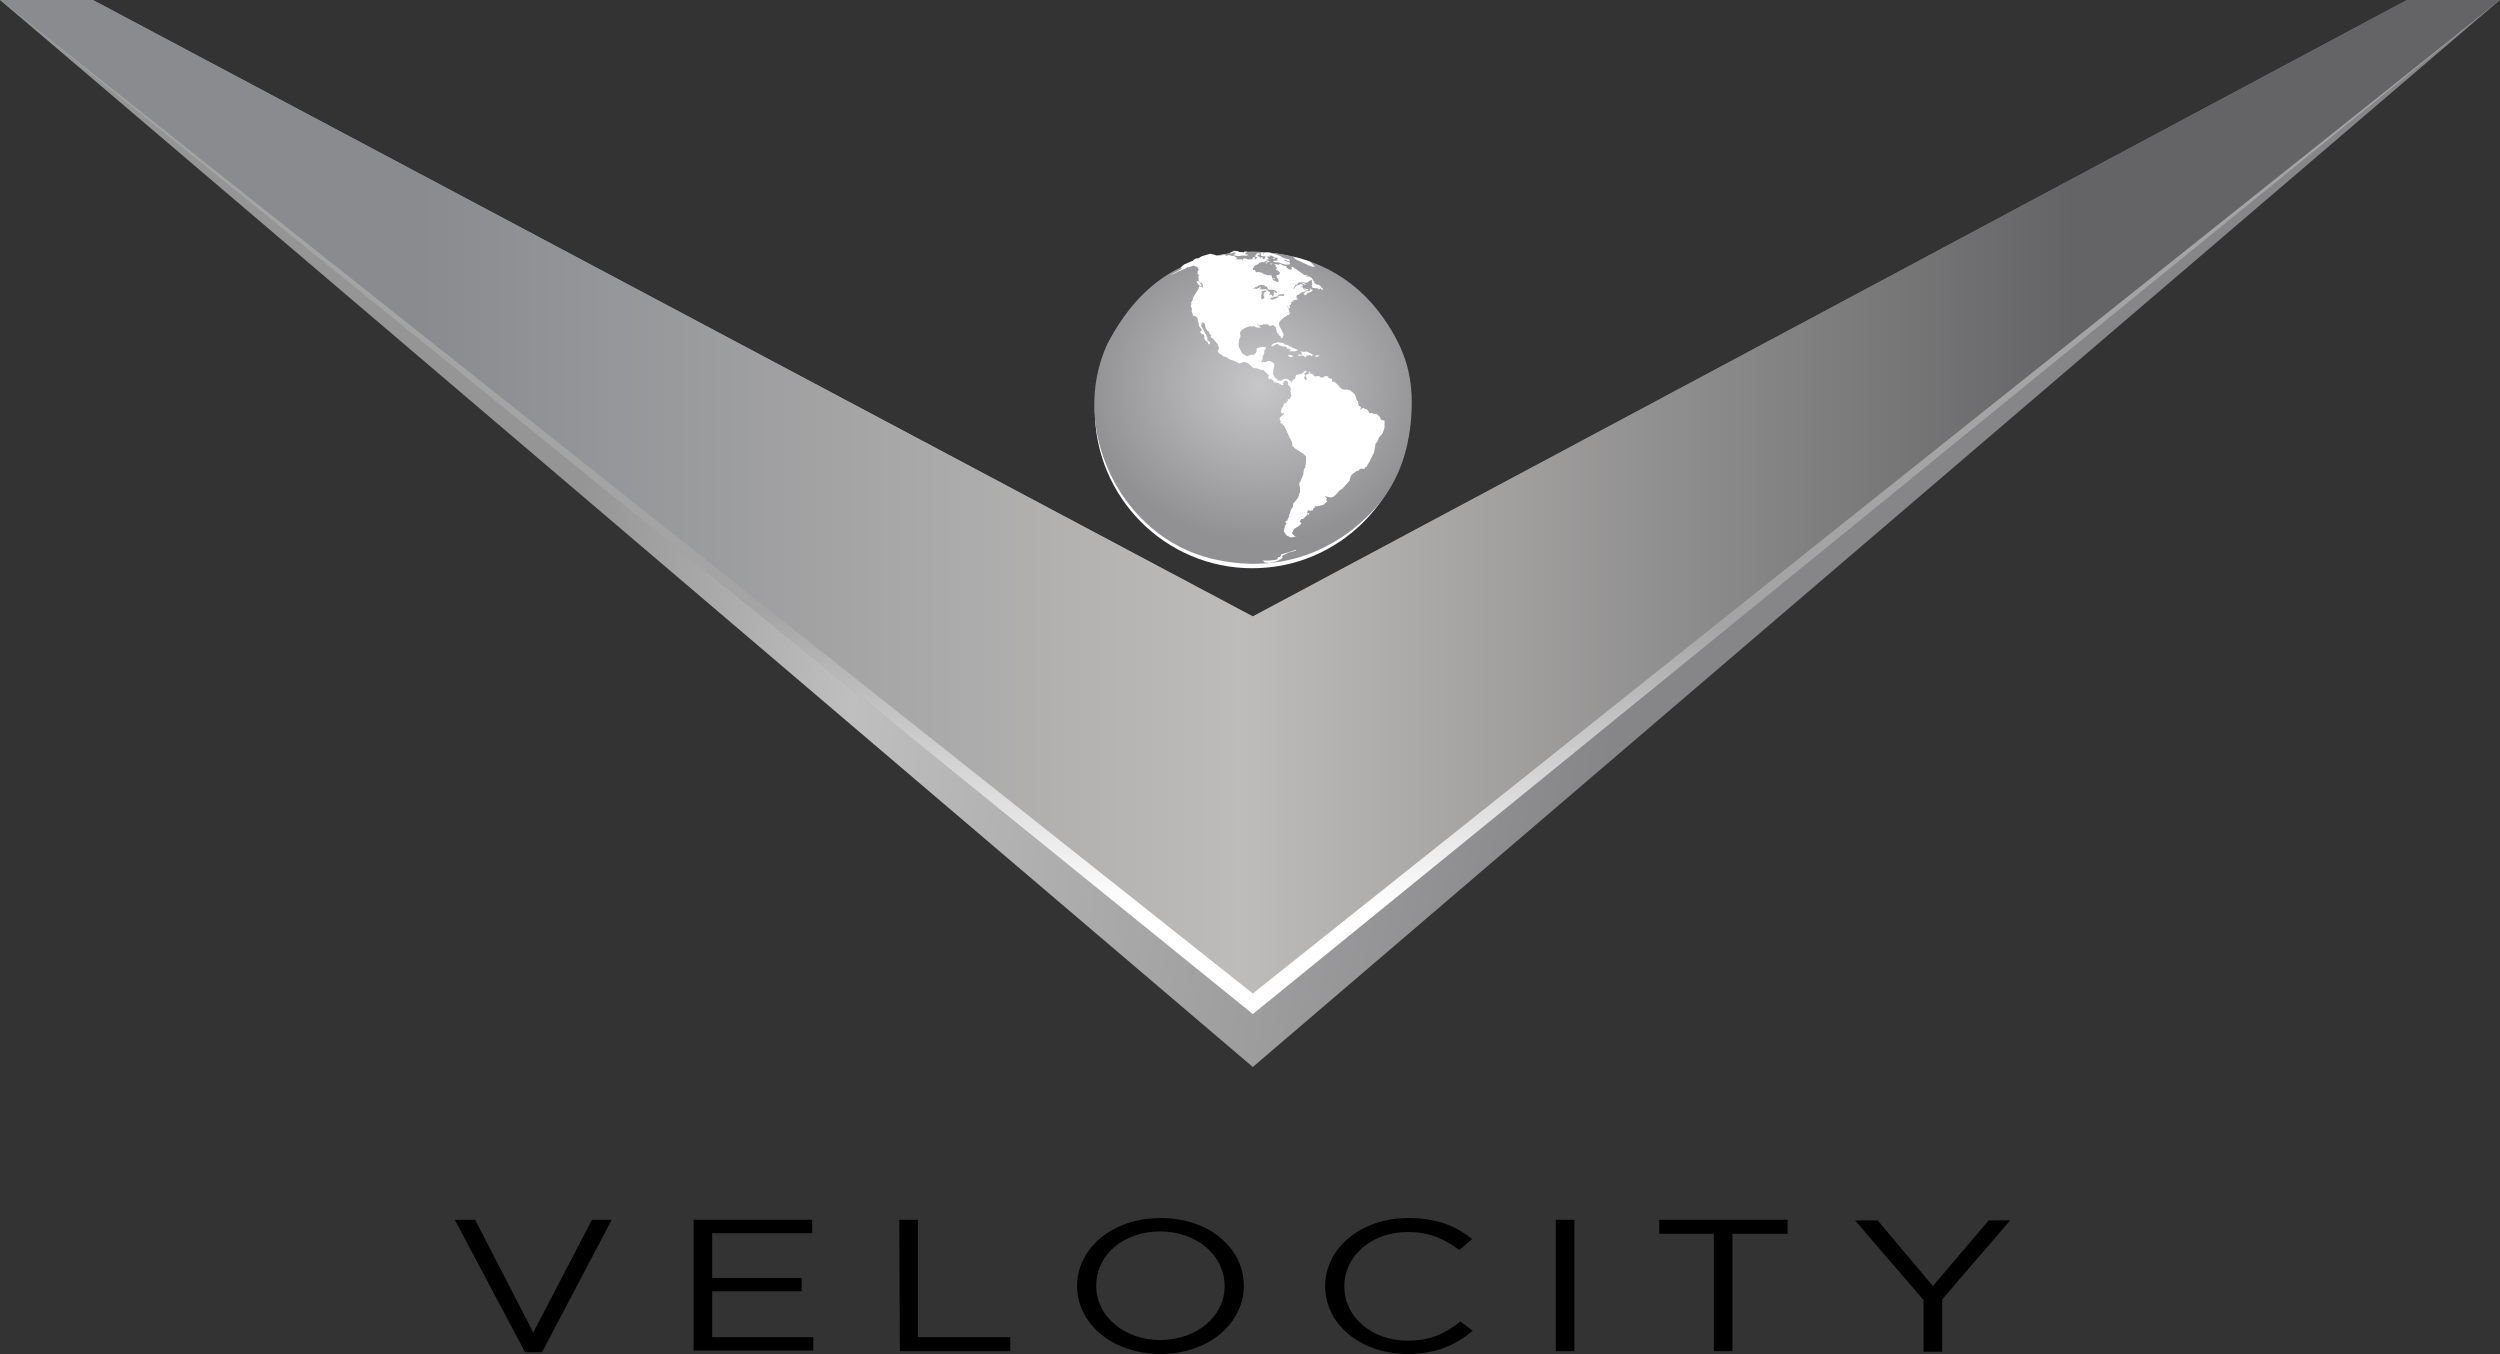 <?xml version="1.0" encoding="utf-8"?>
<!-- Generator: Adobe Illustrator 21.0.0, SVG Export Plug-In . SVG Version: 6.00 Build 0)  -->
<svg version="1.1"
	 id="svg223" inkscape:version="0.48.5 r10040" sodipodi:docname="Velocity.svg" xmlns:cc="http://creativecommons.org/ns#" xmlns:dc="http://purl.org/dc/elements/1.1/" xmlns:inkscape="http://www.inkscape.org/namespaces/inkscape" xmlns:rdf="http://www.w3.org/1999/02/22-rdf-syntax-ns#" xmlns:sodipodi="http://sodipodi.sourceforge.net/DTD/sodipodi-0.dtd" xmlns:svg="http://www.w3.org/2000/svg"
	 xmlns="http://www.w3.org/2000/svg" xmlns:xlink="http://www.w3.org/1999/xlink" x="0px" y="0px" viewBox="0 0 1000 541.6"
	 style="enable-background:new 0 0 1000 541.6;" xml:space="preserve">
<rect x="0" y="0" width="1000" height="541.6" fill="#333333" stroke="none"/>
<style type="text/css">
	.st0{fill:#FFFFFF;}
	.st1{fill:url(#path11695_1_);}
	.st2{fill:url(#path11691_1_);}
	.st3{fill:url(#path11725_1_);}
	.st4{fill:url(#path11764_1_);}
</style>
<script  xmlns=""></script>
<sodipodi:namedview  bordercolor="#666666" borderopacity="1" fit-margin-bottom="0.2" fit-margin-left="0" fit-margin-right="0" fit-margin-top="0" gridtolerance="10" guidetolerance="10" id="namedview36" inkscape:current-layer="svg223" inkscape:cx="926.02574" inkscape:cy="10.057193" inkscape:pageopacity="0" inkscape:pageshadow="2" inkscape:window-height="1028" inkscape:window-maximized="1" inkscape:window-width="1920" inkscape:window-x="-8" inkscape:window-y="-8" inkscape:zoom="0.41872073" objecttolerance="10" pagecolor="#ffffff" showgrid="false">
	
		<inkscape:grid  empspacing="5" enabled="true" id="grid3044" originx="1.872439e-005px" originy="-0.3px" snapvisiblegridlinesonly="true" type="xygrid" visible="true">
		</inkscape:grid>
</sodipodi:namedview>
<g id="layer1" transform="translate(22.726,-93.906)">
	<g id="g10238" transform="matrix(2.324,0,0,-2.324,-197.695,880.382)">
		<g>
			<g id="g10240">
				<g id="g10246" transform="translate(162.87,279.262)">
					<path id="path10248" inkscape:connector-curvature="0" d="M243.4-164.5l-11.7,13.6h3.9l9.5-11.3l9.6,11.3h3.7l-11.7-13.6v-9
						h-3.2V-164.5z M207.5-153.2H198v2.4h22.1v-2.4h-9.5v-20.2h-3.2V-153.2z M180.2-150.8h3.2v-22.6h-3.2V-150.8z M140.5-162.2
						L140.5-162.2c0,6.4,6,11.7,14.3,11.7c5.1,0,8.2-1.4,11-3.6l-2.2-1.9c-2.4,1.8-5,3.1-8.9,3.1c-6.2,0-10.9-4.1-10.9-9.3v-0.1
						c0-5.2,4.7-9.3,10.9-9.3c3.9,0,6.4,1.2,9.1,3.3l2.1-1.6c-2.9-2.4-6.2-4-11.3-4C146.4-173.8,140.5-168.7,140.5-162.2
						 M123.2-162.2L123.2-162.2c0,5.2-4.7,9.4-11.1,9.4c-6.4,0-11-4.1-11-9.3v-0.1c0-5.1,4.7-9.3,11.1-9.3
						C118.6-171.4,123.2-167.3,123.2-162.2 M97.8-162.2L97.8-162.2c0,6.3,5.8,11.7,14.4,11.7s14.3-5.4,14.3-11.6c0,0,0,0,0-0.1
						c0-6.2-5.8-11.7-14.4-11.7C103.5-173.8,97.8-168.4,97.8-162.2 M67.2-150.8h3.2V-171h15.9v-2.4h-19L67.2-150.8z M31.8-150.8
						h20.4v-2.3H35v-7.7h15.4v-2.3H35v-7.9h17.4v-2.3H31.8V-150.8z M-9.3-150.8h3.5l10-19.4l10.1,19.4h3.4L5.7-173.6H2.8L-9.3-150.8
						z"/>
				</g>
			</g>
		</g>
	</g>
	
		<ellipse id="path11737" sodipodi:cx="618.72675" sodipodi:cy="513.54541" sodipodi:rx="29.207851" sodipodi:ry="29.33412" class="st0" cx="478.2" cy="257.9" rx="63" ry="63.3">
	</ellipse>
	
		<linearGradient id="path11695_1_" gradientUnits="userSpaceOnUse" x1="334.03" y1="546.25" x2="527.98" y2="511.905" gradientTransform="matrix(2.156 0 0 -2.156 -498.256 1395.619)">
		<stop  offset="0" style="stop-color:#959595"/>
		<stop  offset="0.287" style="stop-color:#BFBFBF"/>
		<stop  offset="1" style="stop-color:#868688"/>
	</linearGradient>
	<path id="path11695" inkscape:connector-curvature="0" sodipodi:nodetypes="ccccccc" class="st1" d="M478.4,520.7L-22.7,93.9h37.1
		l464,246.6L940.1,93.9h37.1L478.4,520.7z"/>
	
		<linearGradient id="path11691_1_" gradientUnits="userSpaceOnUse" x1="298.86" y1="509.613" x2="604.936" y2="509.613" gradientTransform="matrix(2.156 0 0 -2.156 -498.256 1395.619)">
		<stop  offset="0" style="stop-color:#898B8F"/>
		<stop  offset="0.498" style="stop-color:#BEBCBA"/>
		<stop  offset="1" style="stop-color:#646466"/>
	</linearGradient>
	<path id="path11691" inkscape:connector-curvature="0" sodipodi:nodetypes="ccccccc" class="st2" d="M478.4,499.5L-22.7,93.9h37.1
		l464,246.6L940.1,93.9h37.1L478.4,499.5z"/>
	
		<linearGradient id="path11725_1_" gradientUnits="userSpaceOnUse" x1="450.168" y1="435.61" x2="450.882" y2="489.325" gradientTransform="matrix(2.156 0 0 -2.156 -498.256 1395.619)">
		<stop  offset="0" style="stop-color:#FFFFFF"/>
		<stop  offset="1" style="stop-color:#A4A4A4"/>
	</linearGradient>
	<path id="path11725" inkscape:connector-curvature="0" sodipodi:nodetypes="ccccccc" class="st3" d="M478.4,499.5L-22.7,93.9l0,0
		l501.1,397.4L977.3,93.9l0,0L478.4,499.5z"/>
	
		<radialGradient id="path11764_1_" cx="464.434" cy="535.049" r="29.427" gradientTransform="matrix(2.355 0.157 0.141 -2.114 -688.136 1306.468)" gradientUnits="userSpaceOnUse">
		<stop  offset="0" style="stop-color:#C7C7C9"/>
		<stop  offset="1" style="stop-color:#919093"/>
	</radialGradient>
	<path id="path11764" inkscape:connector-curvature="0" sodipodi:nodetypes="cccssscc" class="st4" d="M462,317.4
		c-36.4-8.7-57.4-51.9-41.8-85.9c14-26.8,33.6-36.7,58.9-36.8c21.4,0.1,39.8,9.5,51.6,26.5c9,12.9,12.1,23.9,11.1,39
		c-1,15.2-5.9,27.6-14.7,37.3C509.9,316.2,486.8,323.3,462,317.4L462,317.4z"/>
</g>
<path id="path3036" inkscape:connector-curvature="0" class="st0" d="M508.4,138.4l0.8-0.9l2-0.6l2.2,0.4l0.5,0.5l1.2,0.2l1.8,1.1
	l1.9,0.7l0.3,0.3l-1,0.4l-2.5,0l0.7-0.6c0,0-0.2-0.3-0.3-0.3c-0.1,0-1.2-0.2-1.2-0.2l-0.3-0.7l-1.3-0.1l-1.5-0.5l-0.5-0.1l0.4-0.2
	l-0.9-0.2l-0.7,0.4l-0.8,0.3l-0.4,0.3L508.4,138.4z"/>
<path id="path3038" inkscape:connector-curvature="0" class="st0" d="M515.6,141.9l1.7,0.4l0,0.2l-1,0.4l-0.9-0.4l-0.1-0.3
	L515.6,141.9z"/>
<path id="path3040" inkscape:connector-curvature="0" class="st0" d="M520.8,142.2l-1.2,0.2l-0.6-0.6l2.1,0.1l-0.5-0.5v-0.4
	l-0.6-0.4h0.8l0.8,0.2l1-0.2l1.5,0.7l0.9,0.6l1.3,0.3l1.4-0.1l-0.2,0.4l-0.4,0.1l-1,0.2l0.2-0.6l-1.2-0.2l-0.3,0.6L524,142l-0.6,0.1
	l-0.5,0.2l-0.2-0.2l-0.3,0.5l-0.3,0.5l-0.5-0.8L520.8,142.2z"/>
<path id="path3042" inkscape:connector-curvature="0" sodipodi:nodetypes="ccccccccc" class="st0" d="M523.9,104.6l0.6,0.5l1.5,1.7
	l-1.3-0.2l-1.2-0.4l-2.7-1.3l-2.4-1.1l-1.3-1.1C519.8,103.2,521.7,103.9,523.9,104.6L523.9,104.6z"/>
<path id="path3034" inkscape:connector-curvature="0" class="st0" d="M493.7,100.3l-1.7,0.8l0.1,0.3l2-0.4l-0.2,0.2l0.5,0.1
	l-0.9,0.4l2-0.1l-2,0.2l0,0.3l0.7,0.1l0.2,0.2h1.3l1.2-0.2l1.7,0.1l0.8-0.4l-1.2-0.2v-0.5l0.7-0.6l-1.3,0.1l-0.1,0.6l-0.5-0.4l-1,0
	l-0.8-0.4L493.7,100.3L493.7,100.3z M493.4,102.2L493.4,102.2L493.4,102.2L493.4,102.2L493.4,102.2z M493.4,102.2l0,0.2l-0.8-0.1
	l-1.1-0.3l-1.2,0.4l-0.1-0.6l-1.5,0.3l-1.9,0.2l-1-0.4l-1.7-0.4l-3.4,1l-1.3,0.8l-1.1,0.1l-1.1,0.7l0.2,0.1l-1,0.4l-2.8,1.2
	l-1.3,1.2l0.4,0.2L472,108l-4,2l1.5-0.5l1.8-0.9l2.7-1.1l1.1-0.8l0.2,0.3l2.2-0.8l0.5,0.3l0.8,0.2l0.7,1.1l-0.5,0.9l0.1,0.4
	l-0.1,0.6l0.7,0.3l-0.4,0.6l0.1,0.6l0.1,1.2l0.6,0.3l0.1,0.3l-0.2-0.2l-0.9-0.4l-0.5,0.1l0.7,1.3l0.8,0.6l0.6-0.1l-0.1-0.4l-0.5-0.4
	l0.1-0.3l0.2-0.2l0.5,0.6l0.3,0.6l-0.3,1l-0.2-0.5l-1-0.2l-0.4,1.2l-2,3.2l-0.4,1.5l-0.5,0.6l0.2,0.6l-0.3,0.7l0.3,0.8l0.2,0.7
	l-0.2,0.6l0.5,1.2l0,0.6l1.4,0.5l0.5,0.6l0,0.2l0.7,3.1l0.5,0.6l0.6,0.8l-0.4,0.6l-0.6,0l0.9,1l0.9,0.3l0.2,0.7l-0.1,0.6l0.3,0.8
	c0,0,1.1,0.9,1.2,1c0.1,0.1,0.1,0.7,0.1,0.7l0.6-0.1l0.1-0.7l-0.7-0.6l-0.4-0.1l0.1-0.7l-0.5-1.6l-0.5-0.6l-0.7-1.5l-0.8-1.3
	l0.2-1.6l1.2,0.5l0.4,1.9l0.7,1.1l0.5,0.1l0,0.4l0.6,0.9l0.3,0.2l-0.2,0.8l1,0.7l2,2.3v0.7l0.5,0.6l-0.4,0.7l0.3,0.2l-0.6,0.3
	l0.5,0.9l1.2,0.8c0,0,0.6,0.6,0.7,0.6c0.1,0,1.1,0.2,1.1,0.2l1.3,0.9l2.4,0.9l1.6,0.8l1.6-0.6l1,0.1l1.1,0.6l1.8,1.7l1.3,0.1
	l2.1,0.7l0.9-0.1l-0.1,0.3l2,1.9l-0.2,1.2l0.7,0.5l0.2-0.1l-0.2-0.5l0.4,0.2l0.1,0.3l1,0.6l0,0.6l0.9,0.1l1.2,0.3l0.4,0.6l0.3-0.4
	l0.2,0.6l1-0.2l-0.5-0.6l0.4-0.2l0.4-0.8l0.8,0l0.7,0.7l-0.2,0.6l1.2,1.6l-0.1,0.2l0.2,0.5l-0.2,0.2l0.2,1.7l0.2,0.4l-0.7,1.5
	c0,0-0.8-0.1-0.8,0c-0.1,0,0.1,0.9,0.1,0.9l-0.7-0.1l0.2,0.6l-1.1,0.3l-0.4,1.3l-0.5,0.6l-0.4,1.5l0.8,0.7l0.4-0.6v0.8l-1.2,1
	l-0.5,0.8l0.5,1.1c0,0-0.2,0.3-0.3,0.4c-0.1,0,0.9,0.6,0.9,0.6l0.9,0.9l1.9,4.2l1.1,2.2l0.2,1.6l1.3,1.1l2.9,1.8l0.4,0.4l0.8,0.7
	v2.2l-0.3,2.4l-0.6,0.5l0.1,0.5l-0.2,0.6l-0.1,1.1l-1.1,2.7l-0.5,0.8l0.1,1L520,195L520,197l-0.4,0.4l0.1,0.6l-0.3,0.4l-0.1,0.5
	l-1.3,1.8l-0.2,0.1l-0.2,0.5l-0.3,0l-0.1,0.3l0.1,0.6l-0.3,0.8l-0.6,0.8l-0.3,1.1l-0.6,1.6l0.5,0.4h-0.6l-0.5,1.3l-0.9,0.6l0.7,0.6
	l-0.3,0.3l-0.4,0.6l-0.2,0.9l-0.3,1.3l0.3,0.5l0.4,0.6l0.3,0.3l0.3,0.4l0.8,0.3l0.6,0.4l1.2-0.2l1.4-0.3H518l-0.9-0.8l-0.5-0.8
	l0.4,0.1l0.2-0.7l0.6-0.9l0.8-0.4l1.2-0.8l0.5-0.5l0.3-0.5l-0.8-0.4l0.7-1.2l0.7,0l0.7-0.7l1-0.9l-0.3-0.3l0.3-0.1l0.6,0.4l0.3-0.7
	l-0.8,0.1l-0.1-0.6l0.3-0.7l0.8,0.2l1.2-0.2l0-0.6l0.7-0.4l0-0.6l1.2,0l2.3-0.6l0.8-0.8l0.7-0.5l-0.5-0.7l0.4-0.5l-0.7-0.6l0.2-0.7
	l0.1,0.5l1,0.2l1,0.2l0.9-0.3l0.9-0.7l0.9-0.9l0.4-0.7l1.5-1l1.9-2.1l0.9-1l0.5-1.9l0.8-0.9l1.6-1.1h0.5l0.7-0.7l0.6-0.2l1.4,0
	l0.1-0.5l0.7-0.4l0.3-0.6l0.8-1.4l1-2l0.8-1.6l0.4-2.2l0.2-1.3l0.8-0.9l0.5-1.5l1.6-1.9l0.7-2.1l0-2.9l-1.3-0.2l-0.6-1.3l-1.4-1.2
	l-0.8,0.1l-0.9-0.4l-1,0.1l-0.7-1.3l-2-0.9l-1,0.9l0.3-1.2l-1-0.6l-0.2-1.7l-0.5-0.4l-0.7-2.3l-1.8-1.6l-1.3-0.4l-1,0.1l-1-0.2
	l-1-0.8l-0.5-0.7l-1.6-1.5h-1l0.1-0.8l-0.1-0.3l-1.2-0.4l-0.7-0.5l0.7-0.3l-1.7,0.1l-0.9,0.6l-1-0.3l-0.4-0.4l-1.9,0.2l-0.4-0.8
	l-0.7-0.3l-0.4,0l-0.3-0.7l-0.4-0.1l0,0.6l0.3,0l0,0.2l-1.2,0.3l-0.4,0.4l0.4,1l0.2,0.6l-0.6,0.2l-0.6-0.8l0.5-1l-0.4-0.8l1-0.7
	l-0.5-0.4l-0.4,0.2l-1.3,1.1l-1.2,0.1l-0.1,0.4l-0.4-0.3l-0.4,0.3l-0.5,1.7l-0.4-0.2l-0.3,0.6l-0.6,0.2l0.3,0.9l-1-1.1l-0.8-0.5
	l-1-0.2l-0.9,0.3l-1.3,0.7l-0.2-0.4l-0.7,0.1l-0.2-0.6l-0.7-0.4l-0.7-1.1l-0.2-0.6l0.2-2.1l0.3-0.8l0-1l-0.3-0.4l-1.3-0.8l-1,0
	L506,145l-0.5-0.3l-0.4,0.2l-0.7-0.1l0.3-0.3l0.3-0.7v-0.4l0.2-1.1l-0.3-0.2l0.2-0.4v0.4l0.3,0.2l0.3-1.2l0-0.9l0.4-0.4l0.3-0.6
	l-0.2-0.5l-0.3,0.2l-1-0.1l-2,0.4l-0.3,0.6l0,0.8l-0.3,0.6l-0.5,0.4l-0.3,0.5l-0.6-0.3l-2.3,0.7l-0.3-0.3l-0.8-0.5l-0.5-0.2
	l-0.6-1.1l-0.6-1.1l-0.4-1.4l0.2-1.9l0.5-1.1l0.1-0.6l-0.2-1.1l0.3-0.8l1-0.8l1.3-0.7l1.3-0.4l1.2,0.1l0.5-0.2l0.9,0.6l1.2,0
	l0.4,0.2l0.3-0.1l-0.7-0.5l0.4-0.3l-1.2-0.2l0.2-0.4l0.7,0.4l0.4-0.2l0.9,0.1l0.1-0.5l0.4,0.3l0.4-0.1l1.3,0.1l0.6,0.7l1-0.4h0.5
	l1,0.9l0.1,0.8l0.1,0.6l0.3,0.7l0.4,0.4l0.3,0.6l0.5,0.4l0.3,0.6l0.4,0.2l0.4-0.7l0.2-1l-0.9-1.8l-0.9-1.8l0-0.8l0.3-0.7l0.8-0.7
	l0.6-0.6l0.4-0.4l0.7-0.2l0.6-0.6l0.6,0l0.2-0.1l-0.3-0.3l0.5-0.3l0.1-0.3l-0.7-0.1l0.4-0.4l-0.2-0.3l-0.2-0.4l-0.1-0.6l-0.4-0.6
	l-0.1-0.6l0.1,0.4l0.4,0.4l0.2,0.3l-0.1,0.3l0.1,0.4l0.4-0.8l0.1-0.5l-0.4-0.6l0.1,0l0.3,0.2l0.5-0.6l0-0.4l-0.1-0.3l0.6-0.2
	l1.2-0.3l-1.5,0l0.4-0.2l0.7-0.1l1-0.2l0.7-0.1l-0.5-0.1l-0.2-0.3l-0.3,0l0.3-0.4l-0.3-0.1l0.3-0.8l0.6,0l0.1-0.3l0.1-0.1l1.1-0.4
	l-0.3-0.3h0.8l1-0.6l-0.3,0.3l1,0.1l-0.6,0.1l-0.7,0.4l-0.2,0.4l0.6,0.5l0.6-0.2l0.2-0.5l0.6-0.3l1.2-0.4l0-0.2l0.4-0.3l0.1-0.3
	l-0.6,0l0-0.4l-0.2-0.2L524,116l0.1,0.3l-0.5,0l-0.1,0l-0.8,0l-0.2-0.2l-0.6-0.1l-0.4-0.5c0,0-0.2-0.1-0.3-0.2c-0.1,0,0-0.5,0-0.5
	l-0.6,0.1l-0.5-0.3l0.6,0.1l0.5-0.5l0-0.2l-0.3-0.2l-0.7-0.1l-1.8,0.7l-0.8,1.1h-0.3l0.9-1.5l0.8-0.3l0.4-0.7l2.5-0.1l0,0.4
	l-0.6-0.1l-0.7,0.1l1.4,0.6l0.7,0l-0.8-0.3l-0.1-0.5l1.3-0.1l0.6-0.7l0.6-0.1l0.5-0.4l0.1,0.4l-0.2,0.2l0.2,1.3l-0.3,0.6l0.3,0.2
	v0.6l2.6,0.3l-0.4,0.3l0.6,0l0.2-0.2l0.3-0.2l0.2,0.4l0.1-0.1l0.3,0.3h0.4l-0.2-0.8l-0.2,0.3l-0.1-0.6l-0.3,0.4v-0.6l-0.5-0.3
	l-0.3-0.5l-0.2,0.2l-0.9-0.2l-0.5-0.6l-0.3,0.4l0-1.3l-0.3,0.2l-0.2-0.6l-0.7-0.9l-1.1-0.5l-0.9,0.2l-0.4,0.2l1-0.7l-1.2-0.2
	l-1.3-0.8l-2-1.4l-1.9-1.3l0,1.1l-0.7,0.3l-1.1-0.6l-0.6-0.9l-0.8-0.1l-1.6-0.8l-0.3,0.4l-1.8-0.3l0.1,0.3l0.4,0.2l-0.1,0.5l0.6,0.6
	l-0.5,0.6l0.5,0.2l0.8,0.6l0.4,0.5l-0.3,0.7l-1.3,0.4l0.4,0.7l0.5,1l0.3,0.8l-0.5-0.1l-0.2,0.2l-1.3-0.6l-0.8-0.7l1.2,0.2l-0.3-0.4
	l-0.8,0.1l-0.3-1.3l-1.5,0l-1.6-0.5l-0.7-0.5l-1.5-0.3l-0.9,0.1l-0.4-0.9h-0.7l-0.2-0.6l0.9-1.2l1.4-0.6l0.1-0.4l1.5-0.4l0.6-0.8
	l-0.2-0.1l0.3-0.1l0.3,0.2l0-0.1l0.7,0l0.7-0.2l0.1-0.2l-0.6-0.4l0.3-0.4l-1.1-0.2l0.7,0l1.2,0.2l-0.2-0.4l0.6-0.1l1.7,0.8l-0.9,0.2
	l0,0.4l0.8-0.2l-0.1-0.2l0.7-0.2l0.6,0.5l-0.5,0.5l0.5,0.3l-1.3,0l-0.5,0.1l0,0.4l0.8,0.1l1,0l2,0.7l0.9,0.2l1.8,0.3l-1.8-0.8l2,0.5
	l-0.3-0.8l-2.1-0.8l0.1-0.4l2,0.9l0-0.9l-1.3-0.3l-1.8-0.6l-0.2-0.3l-0.9-0.4l-1.2-0.4l-2.6-0.7l-1.5,0l-0.8,0.2l0,0.5l-0.3-0.2
	l0.2-0.5l-0.8-0.1l-0.3,0.7l0.2,0.6c0,0,0.4,0.2,0.5,0.2c0.1,0,1,0,1,0l0.2,0.5l-0.6,0.7l-0.5-0.2l0-0.5l-0.6-0.2l-0.3,0.4l-0.3-0.3
	l-0.9-0.6l0.2-0.4h0.5l0.7-0.5l-1.2-0.1l-0.7,0.2l0,0.4l-0.4,0.3v0.4l0.9,0.5l-0.6,0.4l-0.6,0.4l0.3-0.8l-0.5-0.3l-0.8,0.5l0.3,0.1
	l0,0.3l-1.9,0.1l-0.7-0.4l-1.1,0l-0.5,0.7l-0.3-0.4c0,0-2.3,0-2.4,0c-0.1,0,0.8-0.4,0.8-0.4L493.4,102.2L493.4,102.2z M505.4,103.6
	L505.4,103.6l0.1,0.1L505.4,103.6L505.4,103.6z M505.4,103.6l-0.4,0l-0.1,0.6l-0.5,0.6l0.8-0.1l0.3,0.3l0.8-0.6l0.7,0.2l0.2,0.3
	l-0.6,0.1l-0.4,0.2l0.5,0.2l0.5-0.4l0-0.3c0,0,0.5,0,0.6,0c0.1,0,0.1-0.2,0.1-0.2l-0.9-0.3L505.4,103.6L505.4,103.6L505.4,103.6z
	 M509.3,105.5l-0.6,0l-0.2-0.2l-0.5,0.3c0,0,0.5,0.2,0.6,0.2c0.1,0,0.1-0.2,0.1-0.2L509.3,105.5L509.3,105.5z M522.3,116L522.3,116
	L522.3,116L522.3,116L522.3,116L522.3,116z M522.3,116L522.3,116c0-0.1,0.8,0.2,0.9,0.1c0.1-0.1,0.2-0.4,0.2-0.4l-1.2-0.2l-0.3-0.2
	l-0.2,0.2L522.3,116L522.3,116z M504.4,113.9l1,0.2l0.3,0l0.5,0.5l0.7,0l-0.1,0.3l0.3,0.3l-0.1,0.2l0.2,0.1l-0.1,0.3l1.1,0.1
	l1.3,0.1l0.6,0.2l0.5,0.4l0.2,0.3l-0.2,0.3l-0.6-0.3l-0.5-0.4l-0.2,0.1l0.4,0.3l-0.1,0.3l-0.2,0.3l0.1,0.4l-0.1,0.3l-0.5,0.2l0,0.4
	l0.1,0.1l-0.2,0.1l-0.4-0.1l0,0v0.3l0.7-0.1l0.8-0.5l0.5,0.1l0.3-0.1c0,0,0.9,0,0.9-0.1c0,0-0.1-0.2-0.1-0.2l0,0l0,0c0,0,0,0,0,0
	l-0.4,0l-0.1-0.1l0.4-0.3l1.4-0.2l0.8-0.2l-0.1,0.3l0.1,0.4l-0.4,0.2l-1.1-0.1l-0.6,0.1c0,0,0,0,0,0l0.1,0.2l-0.3,0.3l-0.5,0.3
	l-1.1,0.4l-0.4,0.2l-0.5,0.1l-0.7-0.3l0.3-0.5v0l0,0l0,0l0.4-0.4l0-0.3l-0.2-0.6l-0.2-0.1l-0.3,0.1l-0.2,0.3l-0.2,0l-0.1-0.2
	l0.3-0.3l0.1-0.5l-0.1-0.4l-0.6-0.2l-0.4-0.2l-0.2,0l-0.3,0.2l0,0.1l-0.2,0.2l-0.1,0.3l0-0.3l-0.4,0.2l-0.2,0.6l-0.1,0.5l0.4,0.7
	l-0.3,0.5l-0.4,0.4l-0.4,0l-0.2-0.3l0-0.6l-0.1-0.5l0.3-0.8l0.4-0.7l-0.3,0.2l-0.4,0.3l-0.2,0.1l0.1-0.3l0.3-0.1l0.2-0.6l0.5,0
	l0.5-0.2l0.5,0l0.5,0.2l0-0.1l0.4-0.1l-0.3-0.2l-0.2-0.1l-0.3-0.1l0-0.2l-1.2,0.2l-0.5,0l-0.3-0.3l-0.5,0l0.1-0.2l0.3-0.2l0.2-0.1
	l-0.1-0.1l-0.4,0l-0.7,0.4l-0.5,0.2l-0.5,0.1l-0.2,0l0.1-0.3l-0.8,0.2l-0.3,0l1.2-0.7l0.8-0.2l0.2-0.4l0.6-0.1L504.4,113.9
	L504.4,113.9z"/>
<path id="path3063" inkscape:connector-curvature="0" class="st0" d="M505,224.2l2.6,0l2.5-0.2l0.8-0.3l0.4-0.9l0.7,0l0.6-1.1
	l2.5-0.7l3.3-1.1l-0.2,0.4l-2.6,0.7l-2.7,1.3l0,0.6l0.2,0.2l-1.1,0.8l-1.3,0.6l-1.9,0.5l-1.2,0.2l-1.2-0.2l-0.2,0.2L505,224.2z"/>
</svg>
